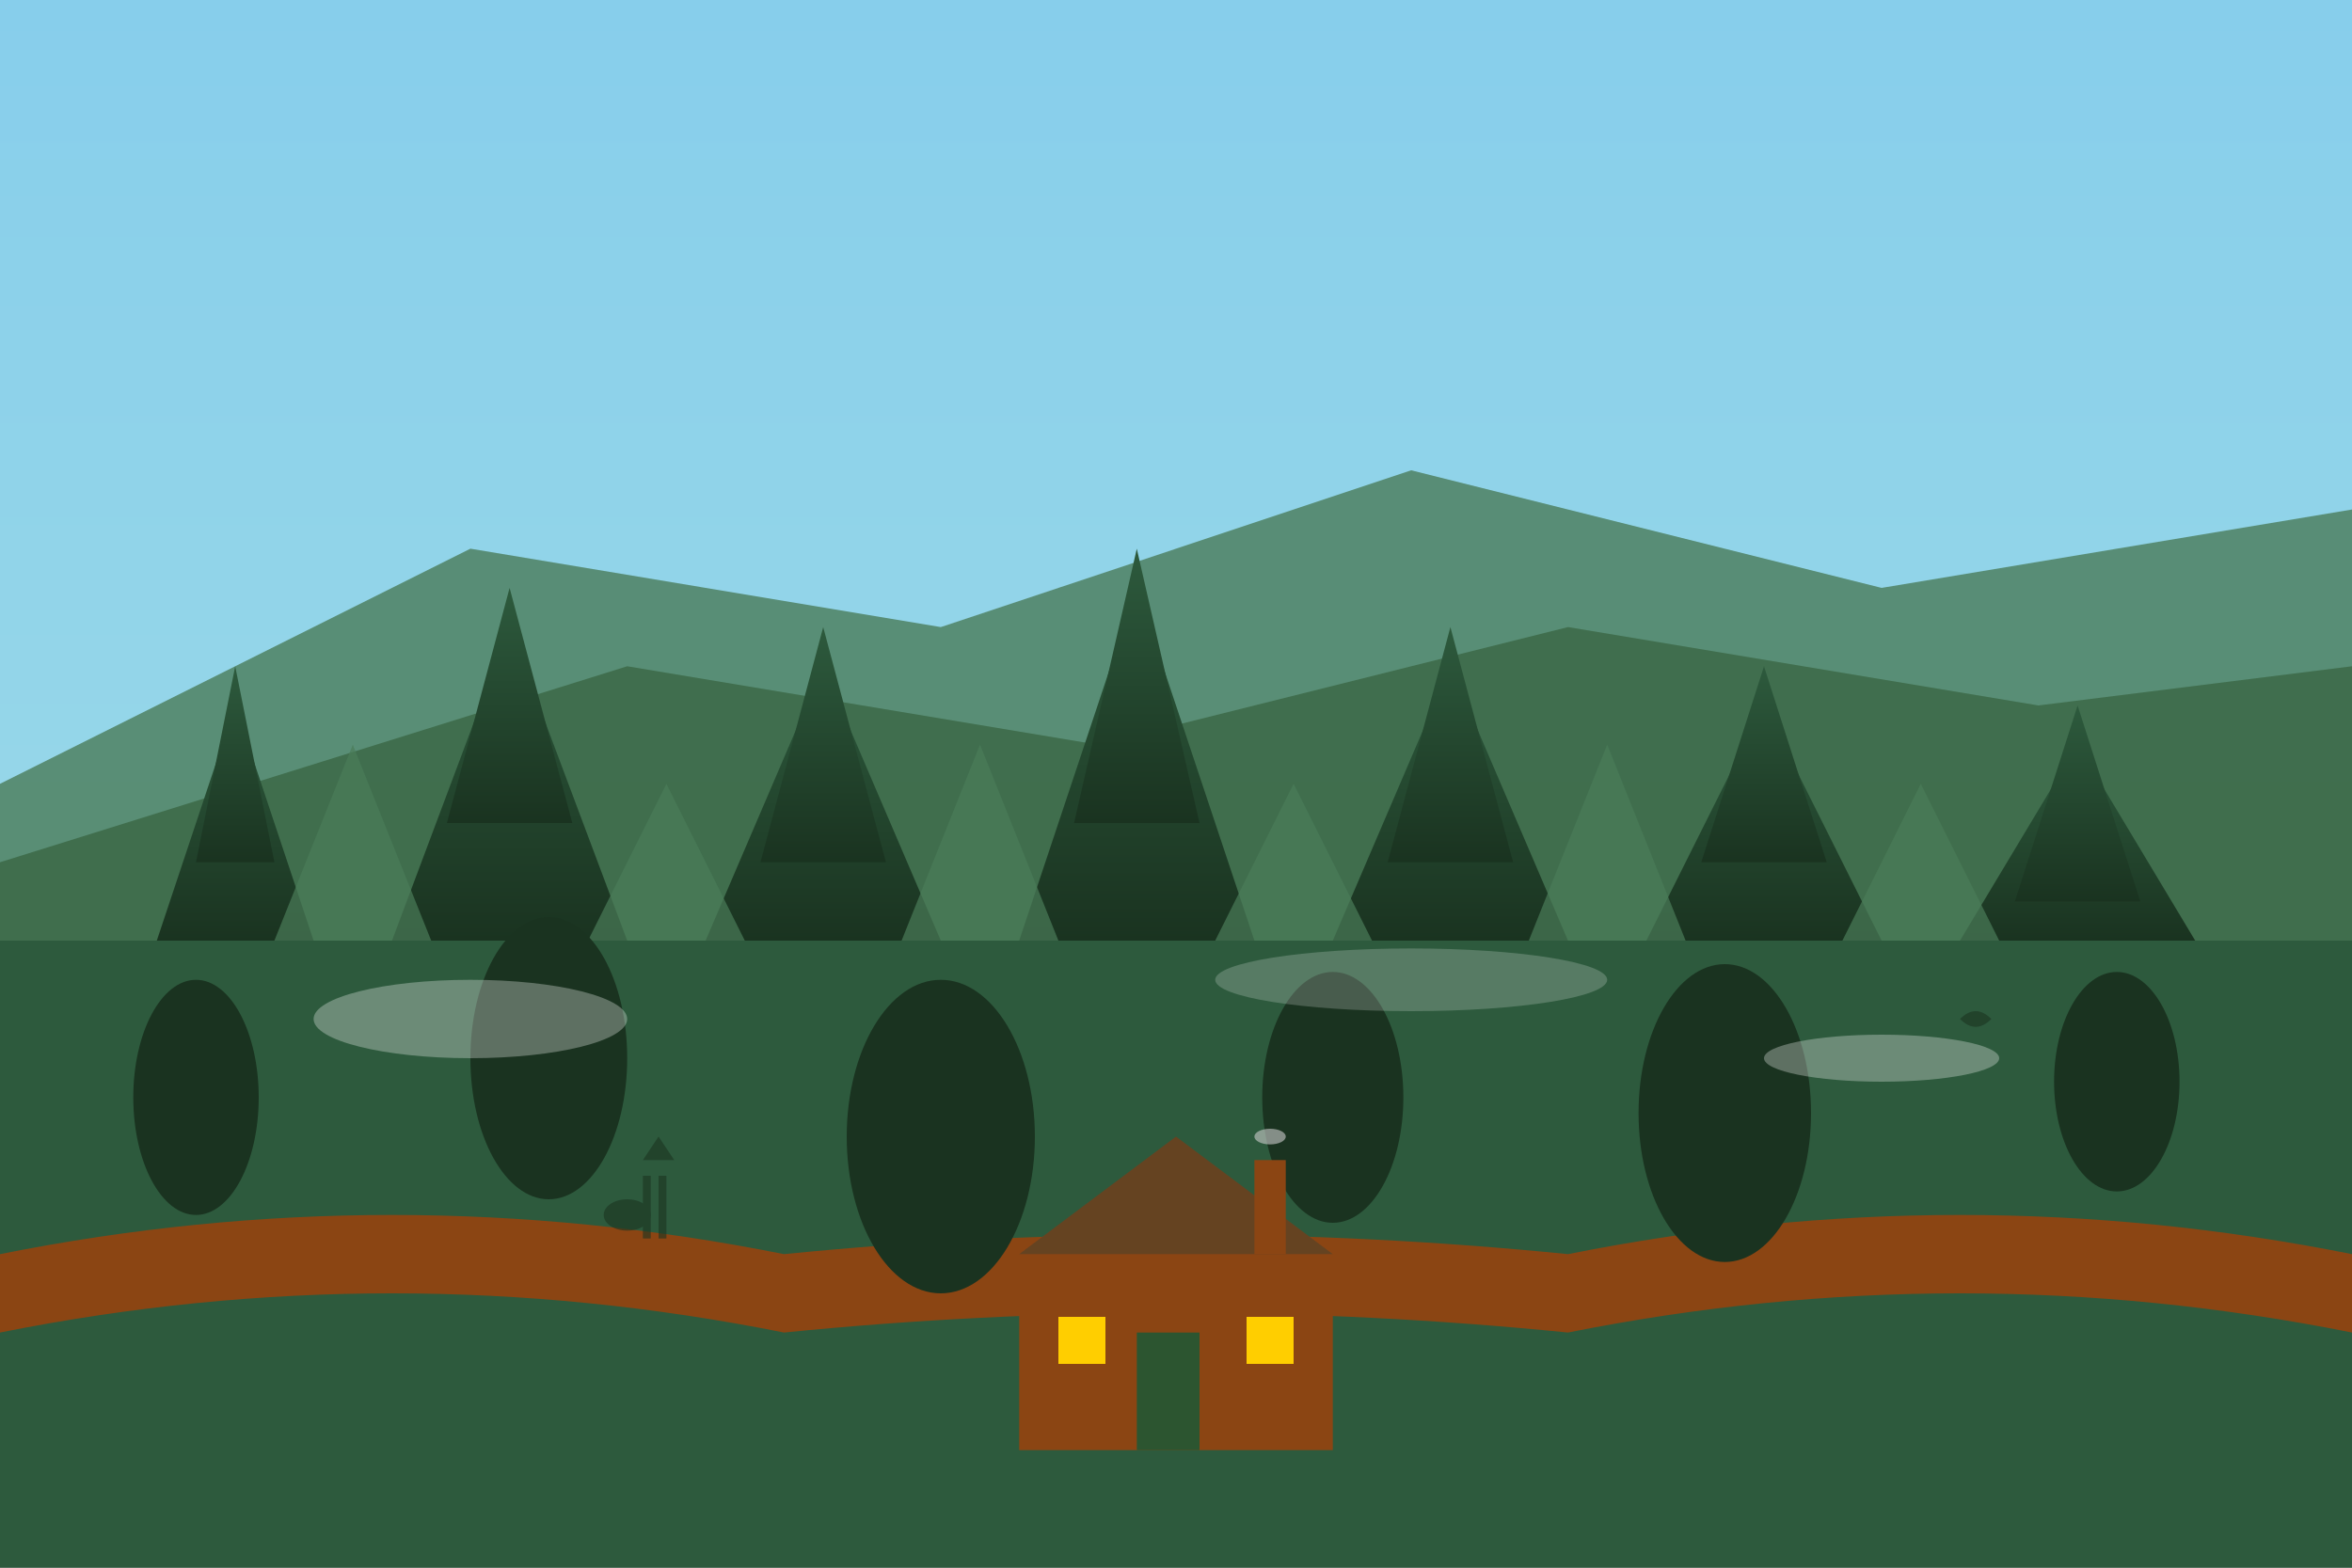 <svg width="300" height="200" viewBox="0 0 300 200" fill="none" xmlns="http://www.w3.org/2000/svg">
  <rect x="0" y="0" width="300" height="200" fill="#808080" stroke="none"/>
  <!-- Black Forest landscape -->
  <defs>
    <linearGradient id="skyGradient" x1="0%" y1="0%" x2="0%" y2="100%">
      <stop offset="0%" style="stop-color:#87CEEB;stop-opacity:1" />
      <stop offset="100%" style="stop-color:#98D8E8;stop-opacity:1" />
    </linearGradient>
    <linearGradient id="forestGradient" x1="0%" y1="0%" x2="0%" y2="100%">
      <stop offset="0%" style="stop-color:#2d5a3d;stop-opacity:1" />
      <stop offset="100%" style="stop-color:#1a3320;stop-opacity:1" />
    </linearGradient>
  </defs>
  
  <!-- Sky background -->
  <rect width="300" height="120" fill="url(#skyGradient)"/>
  
  <!-- Mountain layers -->
  <path d="M0 100 L60 70 L120 80 L180 60 L240 75 L300 65 L300 120 L0 120 Z" fill="#4a7c59" opacity="0.8"/>
  <path d="M0 110 L80 85 L140 95 L200 80 L260 90 L300 85 L300 120 L0 120 Z" fill="#3d6b4a" opacity="0.9"/>
  
  <!-- Dense forest treeline -->
  <g fill="url(#forestGradient)">
    <!-- Large pine trees -->
    <polygon points="20,120 30,90 40,120" />
    <polygon points="25,110 30,85 35,110" />
    
    <polygon points="50,120 65,80 80,120" />
    <polygon points="57,105 65,75 73,105" />
    
    <polygon points="90,120 105,85 120,120" />
    <polygon points="97,110 105,80 113,110" />
    
    <polygon points="130,120 145,75 160,120" />
    <polygon points="137,105 145,70 153,105" />
    
    <polygon points="170,120 185,85 200,120" />
    <polygon points="177,110 185,80 193,110" />
    
    <polygon points="210,120 225,90 240,120" />
    <polygon points="217,110 225,85 233,110" />
    
    <polygon points="250,120 265,95 280,120" />
    <polygon points="257,115 265,90 273,115" />
  </g>
  
  <!-- Mid-layer trees (lighter shade) -->
  <g fill="#4a7c59" opacity="0.7">
    <polygon points="35,120 45,95 55,120" />
    <polygon points="75,120 85,100 95,120" />
    <polygon points="115,120 125,95 135,120" />
    <polygon points="155,120 165,100 175,120" />
    <polygon points="195,120 205,95 215,120" />
    <polygon points="235,120 245,100 255,120" />
  </g>
  
  <!-- Foreground area -->
  <rect y="120" width="300" height="80" fill="#2d5a3d"/>
  
  <!-- Path through forest -->
  <path d="M0 160 Q50 150 100 160 Q150 155 200 160 Q250 150 300 160 L300 170 Q250 160 200 170 Q150 165 100 170 Q50 160 0 170 Z" fill="#8B4513"/>
  
  <!-- Small forest details -->
  <g fill="#1a3320">
    <!-- Small trees and bushes -->
    <ellipse cx="25" cy="140" rx="8" ry="15"/>
    <ellipse cx="70" cy="135" rx="10" ry="18"/>
    <ellipse cx="120" cy="145" rx="12" ry="20"/>
    <ellipse cx="170" cy="140" rx="9" ry="16"/>
    <ellipse cx="220" cy="142" rx="11" ry="19"/>
    <ellipse cx="270" cy="138" rx="8" ry="14"/>
  </g>
  
  <!-- Traditional Black Forest house -->
  <g transform="translate(130, 140)">
    <!-- House base -->
    <rect x="0" y="20" width="40" height="25" fill="#8B4513"/>
    <!-- Roof -->
    <polygon points="0,20 20,5 40,20" fill="#654321"/>
    <!-- Door -->
    <rect x="15" y="30" width="8" height="15" fill="#2C5530"/>
    <!-- Windows -->
    <rect x="5" y="28" width="6" height="6" fill="#FFCE00"/>
    <rect x="29" y="28" width="6" height="6" fill="#FFCE00"/>
    <!-- Chimney -->
    <rect x="30" y="8" width="4" height="12" fill="#8B4513"/>
    <!-- Smoke -->
    <ellipse cx="32" cy="5" rx="2" ry="1" fill="#cccccc" opacity="0.6"/>
  </g>
  
  <!-- Wildlife silhouettes -->
  <g fill="#1a3320" opacity="0.6">
    <!-- Deer -->
    <ellipse cx="80" cy="155" rx="3" ry="2"/>
    <rect x="82" y="150" width="1" height="8"/>
    <rect x="84" y="150" width="1" height="8"/>
    <path d="M82 148 L84 145 L86 148"/>
    
    <!-- Bird -->
    <path d="M250 130 Q252 128 254 130 Q252 132 250 130"/>
  </g>
  
  <!-- Mist/fog effects -->
  <ellipse cx="60" cy="130" rx="20" ry="5" fill="white" opacity="0.3"/>
  <ellipse cx="180" cy="125" rx="25" ry="4" fill="white" opacity="0.2"/>
  <ellipse cx="240" cy="135" rx="15" ry="3" fill="white" opacity="0.3"/>
</svg>

